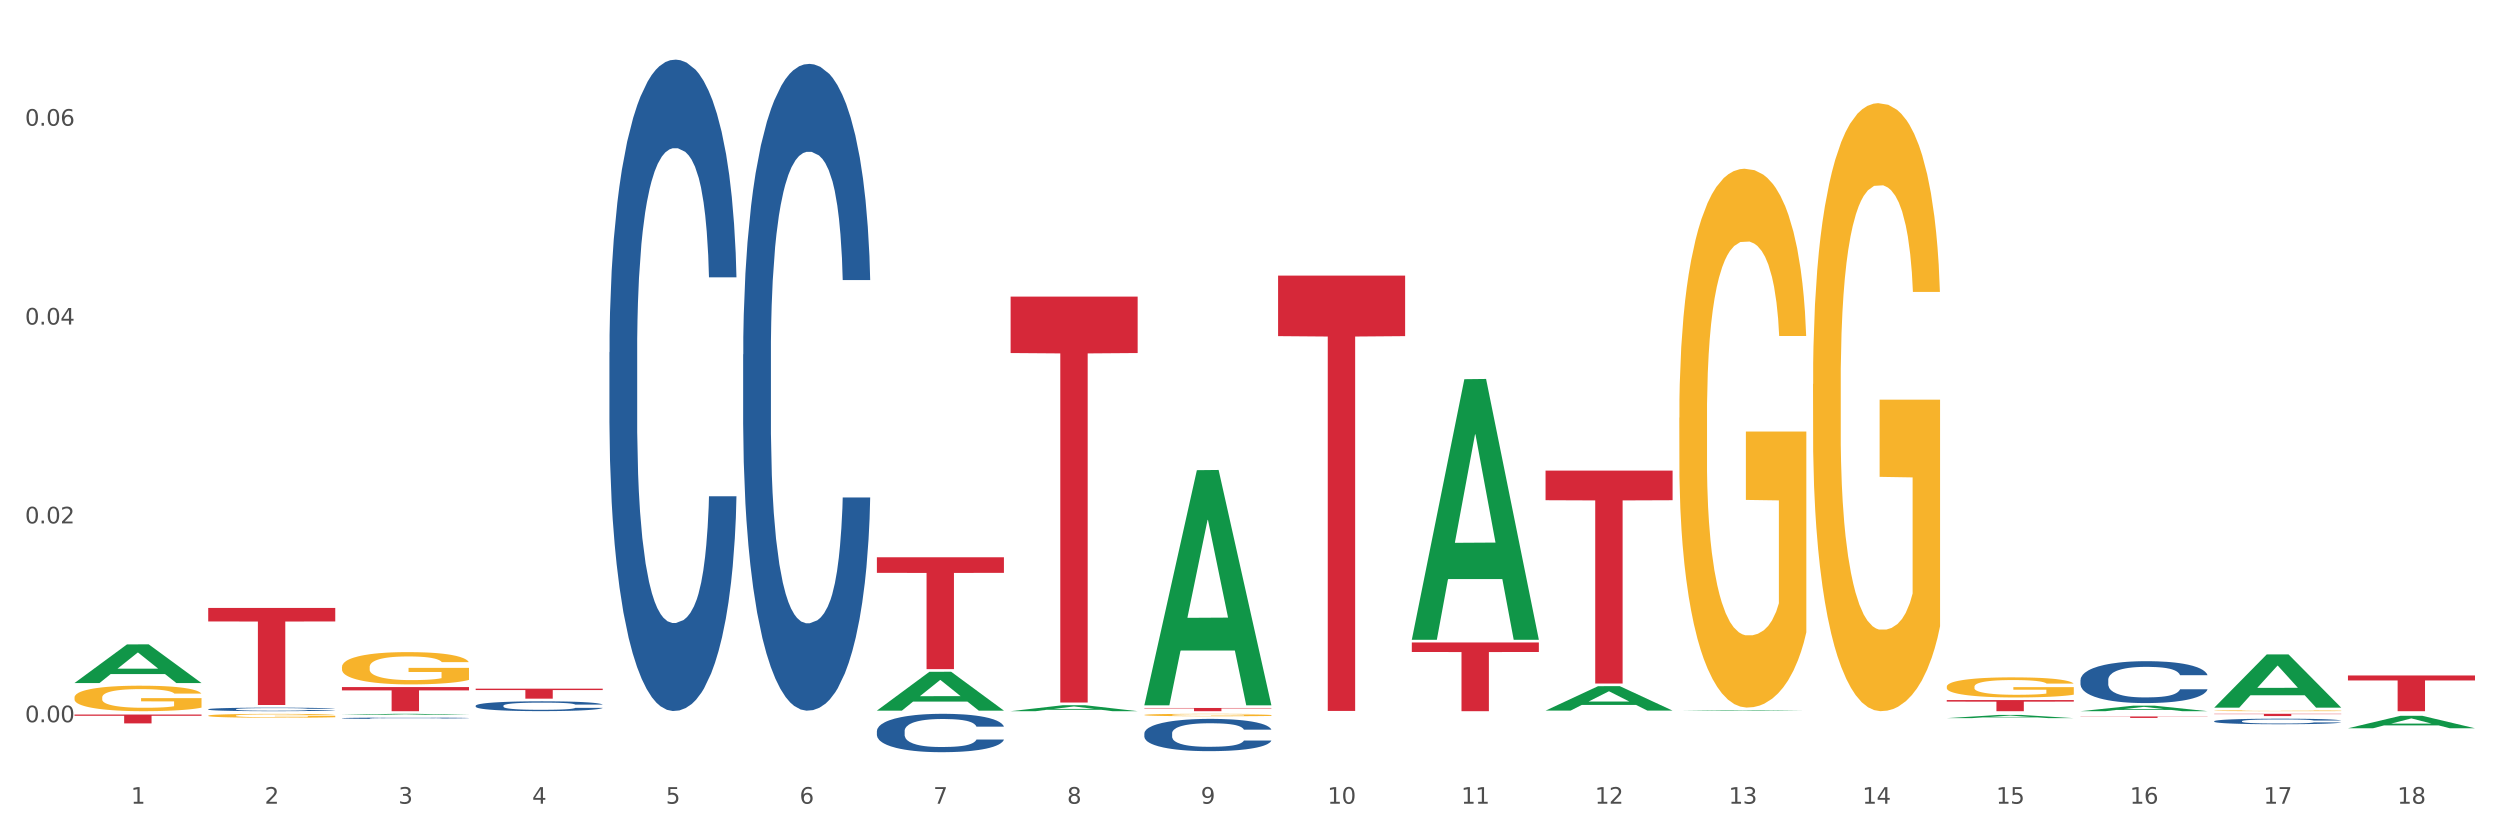 <?xml version="1.0" encoding="utf-8" standalone="no"?>
<!DOCTYPE svg PUBLIC "-//W3C//DTD SVG 1.1//EN"
  "http://www.w3.org/Graphics/SVG/1.1/DTD/svg11.dtd">
<svg xmlns:xlink="http://www.w3.org/1999/xlink" width="1080pt" height="360pt" viewBox="0 0 1080 360" xmlns="http://www.w3.org/2000/svg" version="1.1">
 <rect x="0" y="0" width="1080" height="360" fill="#333333" stroke="none"/>
 <defs>
  <style type="text/css">*{stroke-linejoin: round; stroke-linecap: butt}</style>
 </defs>
 <g id="figure_1">
  <g id="patch_1">
   <path d="M 0 360 
L 1080 360 
L 1080 0 
L 0 0 
z
" style="fill: #ffffff; stroke: #ffffff; stroke-linejoin: miter"/>
  </g>
  <g id="axes_1">
   <g id="matplotlib.axis_1">
    <g id="xtick_1">
     <g id="text_1">
      <!-- 1 -->
      <g style="fill: #4d4d4d" transform="translate(56.563 347.204) scale(0.096 -0.096)">
       <defs>
        <path id="DejaVuSans-31" d="M 794 531 
L 1825 531 
L 1825 4091 
L 703 3866 
L 703 4441 
L 1819 4666 
L 2450 4666 
L 2450 531 
L 3481 531 
L 3481 0 
L 794 0 
L 794 531 
z
" transform="scale(0.016)"/>
       </defs>
       <use xlink:href="#DejaVuSans-31"/>
      </g>
     </g>
    </g>
    <g id="xtick_2">
     <g id="text_2">
      <!-- 2 -->
      <g style="fill: #4d4d4d" transform="translate(114.336 347.204) scale(0.096 -0.096)">
       <defs>
        <path id="DejaVuSans-32" d="M 1228 531 
L 3431 531 
L 3431 0 
L 469 0 
L 469 531 
Q 828 903 1448 1529 
Q 2069 2156 2228 2338 
Q 2531 2678 2651 2914 
Q 2772 3150 2772 3378 
Q 2772 3750 2511 3984 
Q 2250 4219 1831 4219 
Q 1534 4219 1204 4116 
Q 875 4013 500 3803 
L 500 4441 
Q 881 4594 1212 4672 
Q 1544 4750 1819 4750 
Q 2544 4750 2975 4387 
Q 3406 4025 3406 3419 
Q 3406 3131 3298 2873 
Q 3191 2616 2906 2266 
Q 2828 2175 2409 1742 
Q 1991 1309 1228 531 
z
" transform="scale(0.016)"/>
       </defs>
       <use xlink:href="#DejaVuSans-32"/>
      </g>
     </g>
    </g>
    <g id="xtick_3">
     <g id="text_3">
      <!-- 3 -->
      <g style="fill: #4d4d4d" transform="translate(172.109 347.204) scale(0.096 -0.096)">
       <defs>
        <path id="DejaVuSans-33" d="M 2597 2516 
Q 3050 2419 3304 2112 
Q 3559 1806 3559 1356 
Q 3559 666 3084 287 
Q 2609 -91 1734 -91 
Q 1441 -91 1130 -33 
Q 819 25 488 141 
L 488 750 
Q 750 597 1062 519 
Q 1375 441 1716 441 
Q 2309 441 2620 675 
Q 2931 909 2931 1356 
Q 2931 1769 2642 2001 
Q 2353 2234 1838 2234 
L 1294 2234 
L 1294 2753 
L 1863 2753 
Q 2328 2753 2575 2939 
Q 2822 3125 2822 3475 
Q 2822 3834 2567 4026 
Q 2313 4219 1838 4219 
Q 1578 4219 1281 4162 
Q 984 4106 628 3988 
L 628 4550 
Q 988 4650 1302 4700 
Q 1616 4750 1894 4750 
Q 2613 4750 3031 4423 
Q 3450 4097 3450 3541 
Q 3450 3153 3228 2886 
Q 3006 2619 2597 2516 
z
" transform="scale(0.016)"/>
       </defs>
       <use xlink:href="#DejaVuSans-33"/>
      </g>
     </g>
    </g>
    <g id="xtick_4">
     <g id="text_4">
      <!-- 4 -->
      <g style="fill: #4d4d4d" transform="translate(229.882 347.204) scale(0.096 -0.096)">
       <defs>
        <path id="DejaVuSans-34" d="M 2419 4116 
L 825 1625 
L 2419 1625 
L 2419 4116 
z
M 2253 4666 
L 3047 4666 
L 3047 1625 
L 3713 1625 
L 3713 1100 
L 3047 1100 
L 3047 0 
L 2419 0 
L 2419 1100 
L 313 1100 
L 313 1709 
L 2253 4666 
z
" transform="scale(0.016)"/>
       </defs>
       <use xlink:href="#DejaVuSans-34"/>
      </g>
     </g>
    </g>
    <g id="xtick_5">
     <g id="text_5">
      <!-- 5 -->
      <g style="fill: #4d4d4d" transform="translate(287.655 347.204) scale(0.096 -0.096)">
       <defs>
        <path id="DejaVuSans-35" d="M 691 4666 
L 3169 4666 
L 3169 4134 
L 1269 4134 
L 1269 2991 
Q 1406 3038 1543 3061 
Q 1681 3084 1819 3084 
Q 2600 3084 3056 2656 
Q 3513 2228 3513 1497 
Q 3513 744 3044 326 
Q 2575 -91 1722 -91 
Q 1428 -91 1123 -41 
Q 819 9 494 109 
L 494 744 
Q 775 591 1075 516 
Q 1375 441 1709 441 
Q 2250 441 2565 725 
Q 2881 1009 2881 1497 
Q 2881 1984 2565 2268 
Q 2250 2553 1709 2553 
Q 1456 2553 1204 2497 
Q 953 2441 691 2322 
L 691 4666 
z
" transform="scale(0.016)"/>
       </defs>
       <use xlink:href="#DejaVuSans-35"/>
      </g>
     </g>
    </g>
    <g id="xtick_6">
     <g id="text_6">
      <!-- 6 -->
      <g style="fill: #4d4d4d" transform="translate(345.428 347.204) scale(0.096 -0.096)">
       <defs>
        <path id="DejaVuSans-36" d="M 2113 2584 
Q 1688 2584 1439 2293 
Q 1191 2003 1191 1497 
Q 1191 994 1439 701 
Q 1688 409 2113 409 
Q 2538 409 2786 701 
Q 3034 994 3034 1497 
Q 3034 2003 2786 2293 
Q 2538 2584 2113 2584 
z
M 3366 4563 
L 3366 3988 
Q 3128 4100 2886 4159 
Q 2644 4219 2406 4219 
Q 1781 4219 1451 3797 
Q 1122 3375 1075 2522 
Q 1259 2794 1537 2939 
Q 1816 3084 2150 3084 
Q 2853 3084 3261 2657 
Q 3669 2231 3669 1497 
Q 3669 778 3244 343 
Q 2819 -91 2113 -91 
Q 1303 -91 875 529 
Q 447 1150 447 2328 
Q 447 3434 972 4092 
Q 1497 4750 2381 4750 
Q 2619 4750 2861 4703 
Q 3103 4656 3366 4563 
z
" transform="scale(0.016)"/>
       </defs>
       <use xlink:href="#DejaVuSans-36"/>
      </g>
     </g>
    </g>
    <g id="xtick_7">
     <g id="text_7">
      <!-- 7 -->
      <g style="fill: #4d4d4d" transform="translate(403.201 347.204) scale(0.096 -0.096)">
       <defs>
        <path id="DejaVuSans-37" d="M 525 4666 
L 3525 4666 
L 3525 4397 
L 1831 0 
L 1172 0 
L 2766 4134 
L 525 4134 
L 525 4666 
z
" transform="scale(0.016)"/>
       </defs>
       <use xlink:href="#DejaVuSans-37"/>
      </g>
     </g>
    </g>
    <g id="xtick_8">
     <g id="text_8">
      <!-- 8 -->
      <g style="fill: #4d4d4d" transform="translate(460.974 347.204) scale(0.096 -0.096)">
       <defs>
        <path id="DejaVuSans-38" d="M 2034 2216 
Q 1584 2216 1326 1975 
Q 1069 1734 1069 1313 
Q 1069 891 1326 650 
Q 1584 409 2034 409 
Q 2484 409 2743 651 
Q 3003 894 3003 1313 
Q 3003 1734 2745 1975 
Q 2488 2216 2034 2216 
z
M 1403 2484 
Q 997 2584 770 2862 
Q 544 3141 544 3541 
Q 544 4100 942 4425 
Q 1341 4750 2034 4750 
Q 2731 4750 3128 4425 
Q 3525 4100 3525 3541 
Q 3525 3141 3298 2862 
Q 3072 2584 2669 2484 
Q 3125 2378 3379 2068 
Q 3634 1759 3634 1313 
Q 3634 634 3220 271 
Q 2806 -91 2034 -91 
Q 1263 -91 848 271 
Q 434 634 434 1313 
Q 434 1759 690 2068 
Q 947 2378 1403 2484 
z
M 1172 3481 
Q 1172 3119 1398 2916 
Q 1625 2713 2034 2713 
Q 2441 2713 2670 2916 
Q 2900 3119 2900 3481 
Q 2900 3844 2670 4047 
Q 2441 4250 2034 4250 
Q 1625 4250 1398 4047 
Q 1172 3844 1172 3481 
z
" transform="scale(0.016)"/>
       </defs>
       <use xlink:href="#DejaVuSans-38"/>
      </g>
     </g>
    </g>
    <g id="xtick_9">
     <g id="text_9">
      <!-- 9 -->
      <g style="fill: #4d4d4d" transform="translate(518.747 347.204) scale(0.096 -0.096)">
       <defs>
        <path id="DejaVuSans-39" d="M 703 97 
L 703 672 
Q 941 559 1184 500 
Q 1428 441 1663 441 
Q 2288 441 2617 861 
Q 2947 1281 2994 2138 
Q 2813 1869 2534 1725 
Q 2256 1581 1919 1581 
Q 1219 1581 811 2004 
Q 403 2428 403 3163 
Q 403 3881 828 4315 
Q 1253 4750 1959 4750 
Q 2769 4750 3195 4129 
Q 3622 3509 3622 2328 
Q 3622 1225 3098 567 
Q 2575 -91 1691 -91 
Q 1453 -91 1209 -44 
Q 966 3 703 97 
z
M 1959 2075 
Q 2384 2075 2632 2365 
Q 2881 2656 2881 3163 
Q 2881 3666 2632 3958 
Q 2384 4250 1959 4250 
Q 1534 4250 1286 3958 
Q 1038 3666 1038 3163 
Q 1038 2656 1286 2365 
Q 1534 2075 1959 2075 
z
" transform="scale(0.016)"/>
       </defs>
       <use xlink:href="#DejaVuSans-39"/>
      </g>
     </g>
    </g>
    <g id="xtick_10">
     <g id="text_10">
      <!-- 10 -->
      <g style="fill: #4d4d4d" transform="translate(573.466 347.204) scale(0.096 -0.096)">
       <defs>
        <path id="DejaVuSans-30" d="M 2034 4250 
Q 1547 4250 1301 3770 
Q 1056 3291 1056 2328 
Q 1056 1369 1301 889 
Q 1547 409 2034 409 
Q 2525 409 2770 889 
Q 3016 1369 3016 2328 
Q 3016 3291 2770 3770 
Q 2525 4250 2034 4250 
z
M 2034 4750 
Q 2819 4750 3233 4129 
Q 3647 3509 3647 2328 
Q 3647 1150 3233 529 
Q 2819 -91 2034 -91 
Q 1250 -91 836 529 
Q 422 1150 422 2328 
Q 422 3509 836 4129 
Q 1250 4750 2034 4750 
z
" transform="scale(0.016)"/>
       </defs>
       <use xlink:href="#DejaVuSans-31"/>
       <use xlink:href="#DejaVuSans-30" transform="translate(63.623 0)"/>
      </g>
     </g>
    </g>
    <g id="xtick_11">
     <g id="text_11">
      <!-- 11 -->
      <g style="fill: #4d4d4d" transform="translate(631.239 347.204) scale(0.096 -0.096)">
       <use xlink:href="#DejaVuSans-31"/>
       <use xlink:href="#DejaVuSans-31" transform="translate(63.623 0)"/>
      </g>
     </g>
    </g>
    <g id="xtick_12">
     <g id="text_12">
      <!-- 12 -->
      <g style="fill: #4d4d4d" transform="translate(689.012 347.204) scale(0.096 -0.096)">
       <use xlink:href="#DejaVuSans-31"/>
       <use xlink:href="#DejaVuSans-32" transform="translate(63.623 0)"/>
      </g>
     </g>
    </g>
    <g id="xtick_13">
     <g id="text_13">
      <!-- 13 -->
      <g style="fill: #4d4d4d" transform="translate(746.785 347.204) scale(0.096 -0.096)">
       <use xlink:href="#DejaVuSans-31"/>
       <use xlink:href="#DejaVuSans-33" transform="translate(63.623 0)"/>
      </g>
     </g>
    </g>
    <g id="xtick_14">
     <g id="text_14">
      <!-- 14 -->
      <g style="fill: #4d4d4d" transform="translate(804.558 347.204) scale(0.096 -0.096)">
       <use xlink:href="#DejaVuSans-31"/>
       <use xlink:href="#DejaVuSans-34" transform="translate(63.623 0)"/>
      </g>
     </g>
    </g>
    <g id="xtick_15">
     <g id="text_15">
      <!-- 15 -->
      <g style="fill: #4d4d4d" transform="translate(862.331 347.204) scale(0.096 -0.096)">
       <use xlink:href="#DejaVuSans-31"/>
       <use xlink:href="#DejaVuSans-35" transform="translate(63.623 0)"/>
      </g>
     </g>
    </g>
    <g id="xtick_16">
     <g id="text_16">
      <!-- 16 -->
      <g style="fill: #4d4d4d" transform="translate(920.104 347.204) scale(0.096 -0.096)">
       <use xlink:href="#DejaVuSans-31"/>
       <use xlink:href="#DejaVuSans-36" transform="translate(63.623 0)"/>
      </g>
     </g>
    </g>
    <g id="xtick_17">
     <g id="text_17">
      <!-- 17 -->
      <g style="fill: #4d4d4d" transform="translate(977.877 347.204) scale(0.096 -0.096)">
       <use xlink:href="#DejaVuSans-31"/>
       <use xlink:href="#DejaVuSans-37" transform="translate(63.623 0)"/>
      </g>
     </g>
    </g>
    <g id="xtick_18">
     <g id="text_18">
      <!-- 18 -->
      <g style="fill: #4d4d4d" transform="translate(1035.65 347.204) scale(0.096 -0.096)">
       <use xlink:href="#DejaVuSans-31"/>
       <use xlink:href="#DejaVuSans-38" transform="translate(63.623 0)"/>
      </g>
     </g>
    </g>
    <g id="xtick_19"/>
    <g id="xtick_20"/>
    <g id="xtick_21"/>
    <g id="xtick_22"/>
    <g id="xtick_23"/>
    <g id="xtick_24"/>
    <g id="xtick_25"/>
    <g id="xtick_26"/>
    <g id="xtick_27"/>
    <g id="xtick_28"/>
    <g id="xtick_29"/>
    <g id="xtick_30"/>
    <g id="xtick_31"/>
    <g id="xtick_32"/>
    <g id="xtick_33"/>
    <g id="xtick_34"/>
    <g id="xtick_35"/>
   </g>
   <g id="matplotlib.axis_2">
    <g id="ytick_1">
     <g id="text_19">
      <!-- 0.00 -->
      <g style="fill: #4d4d4d" transform="translate(10.8 312.011) scale(0.096 -0.096)">
       <defs>
        <path id="DejaVuSans-2e" d="M 684 794 
L 1344 794 
L 1344 0 
L 684 0 
L 684 794 
z
" transform="scale(0.016)"/>
       </defs>
       <use xlink:href="#DejaVuSans-30"/>
       <use xlink:href="#DejaVuSans-2e" transform="translate(63.623 0)"/>
       <use xlink:href="#DejaVuSans-30" transform="translate(95.41 0)"/>
       <use xlink:href="#DejaVuSans-30" transform="translate(159.033 0)"/>
      </g>
     </g>
    </g>
    <g id="ytick_2">
     <g id="text_20">
      <!-- 0.02 -->
      <g style="fill: #4d4d4d" transform="translate(10.8 226.111) scale(0.096 -0.096)">
       <use xlink:href="#DejaVuSans-30"/>
       <use xlink:href="#DejaVuSans-2e" transform="translate(63.623 0)"/>
       <use xlink:href="#DejaVuSans-30" transform="translate(95.41 0)"/>
       <use xlink:href="#DejaVuSans-32" transform="translate(159.033 0)"/>
      </g>
     </g>
    </g>
    <g id="ytick_3">
     <g id="text_21">
      <!-- 0.04 -->
      <g style="fill: #4d4d4d" transform="translate(10.8 140.212) scale(0.096 -0.096)">
       <use xlink:href="#DejaVuSans-30"/>
       <use xlink:href="#DejaVuSans-2e" transform="translate(63.623 0)"/>
       <use xlink:href="#DejaVuSans-30" transform="translate(95.41 0)"/>
       <use xlink:href="#DejaVuSans-34" transform="translate(159.033 0)"/>
      </g>
     </g>
    </g>
    <g id="ytick_4">
     <g id="text_22">
      <!-- 0.06 -->
      <g style="fill: #4d4d4d" transform="translate(10.8 54.313) scale(0.096 -0.096)">
       <use xlink:href="#DejaVuSans-30"/>
       <use xlink:href="#DejaVuSans-2e" transform="translate(63.623 0)"/>
       <use xlink:href="#DejaVuSans-30" transform="translate(95.41 0)"/>
       <use xlink:href="#DejaVuSans-36" transform="translate(159.033 0)"/>
      </g>
     </g>
    </g>
    <g id="ytick_5"/>
    <g id="ytick_6"/>
    <g id="ytick_7"/>
   </g>
   <g id="PolyCollection_1">
    <path d="M 32.175 295.053 
L 32.232 295.037 
L 54.864 278.375 
L 64.257 278.359 
L 87.059 295.084 
L 76.196 295.084 
L 71.273 291.19 
L 47.905 291.19 
L 47.735 291.252 
L 42.982 295.084 
L 32.175 295.084 
L 32.175 295.053 
L 50.847 288.865 
L 68.331 288.85 
L 59.674 281.924 
L 59.561 281.893 
L 59.447 281.94 
L 50.79 288.85 
L 50.847 288.865 
L 32.175 295.053 
z
" clip-path="url(#p3ac58cb5b4)" style="fill: #109648"/>
    <path d="M 147.721 308.868 
L 147.778 308.867 
L 170.41 308.364 
L 179.803 308.364 
L 202.605 308.868 
L 191.742 308.868 
L 186.819 308.751 
L 163.451 308.751 
L 163.281 308.753 
L 158.528 308.868 
L 147.721 308.868 
L 147.721 308.868 
L 166.393 308.681 
L 183.877 308.68 
L 175.22 308.471 
L 175.107 308.47 
L 174.993 308.472 
L 166.336 308.68 
L 166.393 308.681 
L 147.721 308.868 
z
" clip-path="url(#p3ac58cb5b4)" style="fill: #109648"/>
    <path d="M 378.813 306.963 
L 378.869 306.947 
L 401.502 290.214 
L 410.895 290.198 
L 433.697 306.995 
L 422.834 306.995 
L 417.911 303.083 
L 394.543 303.083 
L 394.373 303.146 
L 389.62 306.995 
L 378.813 306.995 
L 378.813 306.963 
L 397.485 300.749 
L 414.969 300.733 
L 406.312 293.778 
L 406.198 293.746 
L 406.085 293.794 
L 397.428 300.733 
L 397.485 300.749 
L 378.813 306.963 
z
" clip-path="url(#p3ac58cb5b4)" style="fill: #109648"/>
    <path d="M 436.586 307.228 
L 436.642 307.226 
L 459.275 304.638 
L 468.668 304.635 
L 491.47 307.233 
L 480.606 307.233 
L 475.684 306.628 
L 452.316 306.628 
L 452.146 306.638 
L 447.393 307.233 
L 436.586 307.233 
L 436.586 307.228 
L 455.258 306.267 
L 472.742 306.265 
L 464.085 305.189 
L 463.971 305.184 
L 463.858 305.191 
L 455.201 306.265 
L 455.258 306.267 
L 436.586 307.228 
z
" clip-path="url(#p3ac58cb5b4)" style="fill: #109648"/>
    <path d="M 494.359 304.524 
L 494.415 304.428 
L 517.048 203.116 
L 526.441 203.02 
L 549.243 304.715 
L 538.379 304.715 
L 533.457 281.034 
L 510.089 281.034 
L 509.919 281.416 
L 505.166 304.715 
L 494.359 304.715 
L 494.359 304.524 
L 513.031 266.902 
L 530.515 266.806 
L 521.858 224.696 
L 521.744 224.505 
L 521.631 224.791 
L 512.974 266.806 
L 513.031 266.902 
L 494.359 304.524 
z
" clip-path="url(#p3ac58cb5b4)" style="fill: #109648"/>
    <path d="M 609.905 276.188 
L 609.961 276.083 
L 632.594 163.811 
L 641.987 163.705 
L 664.789 276.4 
L 653.925 276.4 
L 649.003 250.158 
L 625.635 250.158 
L 625.465 250.581 
L 620.712 276.4 
L 609.905 276.4 
L 609.905 276.188 
L 628.577 234.497 
L 646.061 234.391 
L 637.404 187.725 
L 637.29 187.514 
L 637.177 187.831 
L 628.52 234.391 
L 628.577 234.497 
L 609.905 276.188 
z
" clip-path="url(#p3ac58cb5b4)" style="fill: #109648"/>
    <path d="M 667.678 306.974 
L 667.734 306.964 
L 690.367 296.427 
L 699.76 296.417 
L 722.562 306.994 
L 711.698 306.994 
L 706.776 304.531 
L 683.408 304.531 
L 683.238 304.571 
L 678.485 306.994 
L 667.678 306.994 
L 667.678 306.974 
L 686.35 303.061 
L 703.834 303.051 
L 695.177 298.671 
L 695.063 298.651 
L 694.95 298.681 
L 686.293 303.051 
L 686.35 303.061 
L 667.678 306.974 
z
" clip-path="url(#p3ac58cb5b4)" style="fill: #109648"/>
    <path d="M 725.451 307.136 
L 725.507 307.135 
L 748.14 306.808 
L 757.533 306.807 
L 780.335 307.136 
L 769.471 307.136 
L 764.549 307.06 
L 741.181 307.06 
L 741.011 307.061 
L 736.258 307.136 
L 725.451 307.136 
L 725.451 307.136 
L 744.123 307.014 
L 761.607 307.014 
L 752.95 306.877 
L 752.836 306.877 
L 752.723 306.878 
L 744.066 307.014 
L 744.123 307.014 
L 725.451 307.136 
z
" clip-path="url(#p3ac58cb5b4)" style="fill: #109648"/>
    <path d="M 840.997 296.632 
L 841.062 296.624 
L 841.062 296.338 
L 841.191 296.092 
L 841.839 295.497 
L 842.811 295.005 
L 843.524 294.743 
L 844.237 294.528 
L 845.079 294.314 
L 846.116 294.092 
L 847.995 293.766 
L 849.161 293.599 
L 850.587 293.425 
L 853.179 293.171 
L 855.058 293.028 
L 857.002 292.909 
L 860.177 292.766 
L 862.251 292.702 
L 864.454 292.655 
L 867.111 292.623 
L 869.119 292.615 
L 873.526 292.639 
L 877.284 292.71 
L 879.098 292.766 
L 881.431 292.861 
L 882.662 292.925 
L 884.671 293.052 
L 886.744 293.218 
L 888.17 293.361 
L 890.308 293.631 
L 891.928 293.901 
L 893.419 294.234 
L 894.196 294.465 
L 894.779 294.679 
L 895.298 294.925 
L 895.816 295.314 
L 884.153 295.314 
L 883.699 295.036 
L 882.986 294.774 
L 881.949 294.52 
L 881.042 294.362 
L 879.487 294.163 
L 878.061 294.036 
L 876.571 293.941 
L 874.757 293.861 
L 873.331 293.822 
L 871.322 293.79 
L 867.37 293.798 
L 864.713 293.861 
L 862.899 293.941 
L 861.732 294.012 
L 860.695 294.092 
L 859.529 294.203 
L 858.168 294.369 
L 857.196 294.52 
L 856.224 294.711 
L 855.447 294.901 
L 854.734 295.124 
L 854.151 295.362 
L 853.697 295.608 
L 853.308 295.91 
L 852.984 296.41 
L 852.984 297.497 
L 853.114 297.743 
L 853.438 298.069 
L 853.827 298.315 
L 854.475 298.609 
L 855.058 298.807 
L 856.16 299.093 
L 857.391 299.331 
L 858.363 299.482 
L 859.335 299.609 
L 861.019 299.783 
L 862.899 299.926 
L 864.519 300.014 
L 866.722 300.093 
L 868.212 300.125 
L 869.508 300.141 
L 872.683 300.141 
L 874.951 300.117 
L 877.478 300.061 
L 879.422 299.99 
L 881.042 299.903 
L 882.857 299.76 
L 884.023 299.625 
L 884.023 297.966 
L 869.767 297.958 
L 869.767 296.854 
L 895.881 296.854 
L 895.881 300.093 
L 894.779 300.26 
L 893.548 300.411 
L 892.252 300.546 
L 890.308 300.712 
L 887.976 300.871 
L 885.902 300.982 
L 883.699 301.077 
L 881.107 301.165 
L 877.737 301.244 
L 875.664 301.276 
L 873.072 301.3 
L 870.026 301.308 
L 867.37 301.292 
L 864.778 301.252 
L 862.056 301.181 
L 859.4 301.077 
L 857.391 300.974 
L 855.382 300.847 
L 853.244 300.681 
L 851.559 300.522 
L 850.263 300.379 
L 848.837 300.196 
L 847.282 299.958 
L 846.116 299.744 
L 845.079 299.522 
L 843.977 299.236 
L 843.2 298.99 
L 842.422 298.68 
L 841.969 298.45 
L 841.45 298.093 
L 841.062 297.592 
L 840.997 296.632 
z
" clip-path="url(#p3ac58cb5b4)" style="fill: #f7b32b"/>
    <path d="M 898.77 308.366 
L 898.835 308.366 
L 898.835 308.366 
L 898.964 308.366 
L 899.612 308.366 
L 900.584 308.365 
L 901.297 308.365 
L 902.01 308.365 
L 902.852 308.365 
L 903.889 308.365 
L 905.768 308.364 
L 906.934 308.364 
L 908.36 308.364 
L 910.952 308.364 
L 912.831 308.364 
L 914.775 308.364 
L 917.95 308.364 
L 920.024 308.364 
L 922.227 308.364 
L 924.884 308.364 
L 926.892 308.364 
L 931.299 308.364 
L 935.057 308.364 
L 936.871 308.364 
L 939.204 308.364 
L 940.435 308.364 
L 942.444 308.364 
L 944.517 308.364 
L 945.943 308.364 
L 948.081 308.364 
L 949.701 308.365 
L 951.192 308.365 
L 951.969 308.365 
L 952.552 308.365 
L 953.071 308.365 
L 953.589 308.365 
L 941.926 308.365 
L 941.472 308.365 
L 940.759 308.365 
L 939.722 308.365 
L 938.815 308.365 
L 937.26 308.365 
L 935.834 308.365 
L 934.344 308.365 
L 932.53 308.364 
L 931.104 308.364 
L 929.095 308.364 
L 925.143 308.364 
L 922.486 308.364 
L 920.672 308.365 
L 919.505 308.365 
L 918.468 308.365 
L 917.302 308.365 
L 915.941 308.365 
L 914.969 308.365 
L 913.997 308.365 
L 913.22 308.365 
L 912.507 308.365 
L 911.924 308.366 
L 911.47 308.366 
L 911.081 308.366 
L 910.757 308.366 
L 910.757 308.367 
L 910.887 308.367 
L 911.211 308.367 
L 911.6 308.368 
L 912.248 308.368 
L 912.831 308.368 
L 913.933 308.368 
L 915.164 308.368 
L 916.136 308.368 
L 917.108 308.368 
L 918.792 308.369 
L 920.672 308.369 
L 922.292 308.369 
L 924.495 308.369 
L 925.985 308.369 
L 927.281 308.369 
L 930.456 308.369 
L 932.724 308.369 
L 935.251 308.369 
L 937.195 308.369 
L 938.815 308.369 
L 940.63 308.368 
L 941.796 308.368 
L 941.796 308.367 
L 927.54 308.367 
L 927.54 308.367 
L 953.654 308.367 
L 953.654 308.369 
L 952.552 308.369 
L 951.321 308.369 
L 950.025 308.369 
L 948.081 308.369 
L 945.749 308.369 
L 943.675 308.369 
L 941.472 308.369 
L 938.88 308.369 
L 935.51 308.369 
L 933.437 308.37 
L 930.845 308.37 
L 927.799 308.37 
L 925.143 308.37 
L 922.551 308.37 
L 919.829 308.369 
L 917.172 308.369 
L 915.164 308.369 
L 913.155 308.369 
L 911.017 308.369 
L 909.332 308.369 
L 908.036 308.369 
L 906.61 308.369 
L 905.055 308.369 
L 903.889 308.368 
L 902.852 308.368 
L 901.75 308.368 
L 900.973 308.368 
L 900.195 308.368 
L 899.742 308.368 
L 899.223 308.367 
L 898.835 308.367 
L 898.77 308.366 
z
" clip-path="url(#p3ac58cb5b4)" style="fill: #f7b32b"/>
    <path d="M 956.543 307.029 
L 956.607 307.029 
L 956.607 307.016 
L 956.737 307.005 
L 957.385 306.979 
L 958.357 306.958 
L 959.07 306.946 
L 959.783 306.937 
L 960.625 306.928 
L 961.662 306.918 
L 963.541 306.904 
L 964.707 306.896 
L 966.133 306.889 
L 968.725 306.878 
L 970.604 306.871 
L 972.548 306.866 
L 975.723 306.86 
L 977.797 306.857 
L 980 306.855 
L 982.656 306.854 
L 984.665 306.853 
L 989.072 306.854 
L 992.83 306.857 
L 994.644 306.86 
L 996.977 306.864 
L 998.208 306.867 
L 1000.217 306.872 
L 1002.29 306.88 
L 1003.716 306.886 
L 1005.854 306.898 
L 1007.474 306.91 
L 1008.965 306.924 
L 1009.742 306.934 
L 1010.325 306.944 
L 1010.844 306.954 
L 1011.362 306.971 
L 999.698 306.971 
L 999.245 306.959 
L 998.532 306.948 
L 997.495 306.937 
L 996.588 306.93 
L 995.033 306.921 
L 993.607 306.915 
L 992.117 306.911 
L 990.303 306.908 
L 988.877 306.906 
L 986.868 306.905 
L 982.916 306.905 
L 980.259 306.908 
L 978.445 306.911 
L 977.278 306.914 
L 976.241 306.918 
L 975.075 306.923 
L 973.714 306.93 
L 972.742 306.937 
L 971.77 306.945 
L 970.993 306.953 
L 970.28 306.963 
L 969.697 306.973 
L 969.243 306.984 
L 968.854 306.997 
L 968.53 307.019 
L 968.53 307.067 
L 968.66 307.077 
L 968.984 307.092 
L 969.373 307.102 
L 970.021 307.115 
L 970.604 307.124 
L 971.706 307.136 
L 972.937 307.147 
L 973.909 307.153 
L 974.881 307.159 
L 976.565 307.167 
L 978.445 307.173 
L 980.065 307.177 
L 982.268 307.18 
L 983.758 307.182 
L 985.054 307.182 
L 988.229 307.182 
L 990.497 307.181 
L 993.024 307.179 
L 994.968 307.176 
L 996.588 307.172 
L 998.403 307.166 
L 999.569 307.16 
L 999.569 307.087 
L 985.313 307.087 
L 985.313 307.039 
L 1011.427 307.039 
L 1011.427 307.18 
L 1010.325 307.187 
L 1009.094 307.194 
L 1007.798 307.2 
L 1005.854 307.207 
L 1003.522 307.214 
L 1001.448 307.219 
L 999.245 307.223 
L 996.653 307.227 
L 993.283 307.23 
L 991.21 307.232 
L 988.618 307.233 
L 985.572 307.233 
L 982.916 307.233 
L 980.324 307.231 
L 977.602 307.228 
L 974.945 307.223 
L 972.937 307.219 
L 970.928 307.213 
L 968.79 307.206 
L 967.105 307.199 
L 965.809 307.193 
L 964.383 307.185 
L 962.828 307.174 
L 961.662 307.165 
L 960.625 307.155 
L 959.523 307.143 
L 958.746 307.132 
L 957.968 307.118 
L 957.515 307.108 
L 956.996 307.093 
L 956.607 307.071 
L 956.543 307.029 
z
" clip-path="url(#p3ac58cb5b4)" style="fill: #f7b32b"/>
    <path d="M 494.359 308.854 
L 494.424 308.853 
L 494.424 308.818 
L 494.553 308.788 
L 495.201 308.716 
L 496.173 308.655 
L 496.886 308.623 
L 497.599 308.597 
L 498.441 308.571 
L 499.478 308.544 
L 501.357 308.504 
L 502.523 308.484 
L 503.949 308.463 
L 506.541 308.432 
L 508.42 308.414 
L 510.364 308.4 
L 513.539 308.382 
L 515.613 308.374 
L 517.816 308.368 
L 520.473 308.365 
L 522.481 308.364 
L 526.888 308.367 
L 530.646 308.375 
L 532.46 308.382 
L 534.793 308.394 
L 536.024 308.401 
L 538.033 308.417 
L 540.107 308.437 
L 541.532 308.455 
L 543.671 308.488 
L 545.29 308.521 
L 546.781 308.561 
L 547.558 308.59 
L 548.142 308.616 
L 548.66 308.646 
L 549.178 308.693 
L 537.515 308.693 
L 537.061 308.659 
L 536.348 308.627 
L 535.311 308.596 
L 534.404 308.577 
L 532.849 308.553 
L 531.424 308.537 
L 529.933 308.526 
L 528.119 308.516 
L 526.693 308.511 
L 524.685 308.507 
L 520.732 308.508 
L 518.075 308.516 
L 516.261 308.526 
L 515.094 308.534 
L 514.058 308.544 
L 512.891 308.558 
L 511.53 308.578 
L 510.558 308.596 
L 509.586 308.62 
L 508.809 308.643 
L 508.096 308.67 
L 507.513 308.699 
L 507.059 308.729 
L 506.671 308.766 
L 506.347 308.827 
L 506.347 308.96 
L 506.476 308.99 
L 506.8 309.03 
L 507.189 309.06 
L 507.837 309.096 
L 508.42 309.12 
L 509.522 309.155 
L 510.753 309.184 
L 511.725 309.202 
L 512.697 309.218 
L 514.382 309.239 
L 516.261 309.256 
L 517.881 309.267 
L 520.084 309.277 
L 521.574 309.281 
L 522.87 309.283 
L 526.045 309.283 
L 528.313 309.28 
L 530.84 309.273 
L 532.784 309.264 
L 534.404 309.254 
L 536.219 309.236 
L 537.385 309.22 
L 537.385 309.017 
L 523.129 309.016 
L 523.129 308.881 
L 549.243 308.881 
L 549.243 309.277 
L 548.142 309.297 
L 546.91 309.316 
L 545.614 309.332 
L 543.671 309.352 
L 541.338 309.372 
L 539.264 309.385 
L 537.061 309.397 
L 534.469 309.408 
L 531.1 309.417 
L 529.026 309.421 
L 526.434 309.424 
L 523.389 309.425 
L 520.732 309.423 
L 518.14 309.418 
L 515.418 309.41 
L 512.762 309.397 
L 510.753 309.384 
L 508.744 309.369 
L 506.606 309.349 
L 504.921 309.329 
L 503.625 309.312 
L 502.199 309.289 
L 500.644 309.26 
L 499.478 309.234 
L 498.441 309.207 
L 497.34 309.172 
L 496.562 309.142 
L 495.784 309.104 
L 495.331 309.076 
L 494.812 309.033 
L 494.424 308.971 
L 494.359 308.854 
z
" clip-path="url(#p3ac58cb5b4)" style="fill: #f7b32b"/>
    <path d="M 725.451 180.457 
L 725.516 180.244 
L 725.516 172.591 
L 725.645 166 
L 726.293 150.055 
L 727.265 136.874 
L 727.978 129.858 
L 728.691 124.118 
L 729.533 118.378 
L 730.57 112.425 
L 732.449 103.709 
L 733.615 99.244 
L 735.041 94.567 
L 737.633 87.764 
L 739.512 83.937 
L 741.456 80.748 
L 744.631 76.921 
L 746.705 75.221 
L 748.908 73.945 
L 751.565 73.095 
L 753.573 72.882 
L 757.98 73.52 
L 761.738 75.433 
L 763.552 76.921 
L 765.885 79.473 
L 767.116 81.173 
L 769.125 84.575 
L 771.199 89.04 
L 772.624 92.866 
L 774.762 100.095 
L 776.382 107.323 
L 777.873 116.252 
L 778.65 122.417 
L 779.234 128.158 
L 779.752 134.748 
L 780.27 145.165 
L 768.607 145.165 
L 768.153 137.724 
L 767.44 130.709 
L 766.403 123.906 
L 765.496 119.654 
L 763.941 114.339 
L 762.516 110.937 
L 761.025 108.386 
L 759.211 106.26 
L 757.785 105.197 
L 755.776 104.347 
L 751.824 104.559 
L 749.167 106.26 
L 747.353 108.386 
L 746.186 110.299 
L 745.15 112.425 
L 743.983 115.402 
L 742.622 119.866 
L 741.65 123.906 
L 740.678 129.008 
L 739.901 134.11 
L 739.188 140.063 
L 738.605 146.441 
L 738.151 153.032 
L 737.762 161.11 
L 737.438 174.504 
L 737.438 203.63 
L 737.568 210.22 
L 737.892 218.937 
L 738.281 225.527 
L 738.929 233.394 
L 739.512 238.709 
L 740.614 246.362 
L 741.845 252.74 
L 742.817 256.779 
L 743.789 260.181 
L 745.474 264.858 
L 747.353 268.685 
L 748.973 271.023 
L 751.176 273.149 
L 752.666 274 
L 753.962 274.425 
L 757.137 274.425 
L 759.405 273.787 
L 761.932 272.299 
L 763.876 270.386 
L 765.496 268.047 
L 767.311 264.22 
L 768.477 260.606 
L 768.477 216.173 
L 754.221 215.961 
L 754.221 186.409 
L 780.335 186.409 
L 780.335 273.149 
L 779.234 277.614 
L 778.002 281.653 
L 776.706 285.267 
L 774.762 289.732 
L 772.43 293.984 
L 770.356 296.96 
L 768.153 299.512 
L 765.561 301.85 
L 762.192 303.976 
L 760.118 304.826 
L 757.526 305.464 
L 754.48 305.677 
L 751.824 305.252 
L 749.232 304.189 
L 746.51 302.275 
L 743.854 299.512 
L 741.845 296.748 
L 739.836 293.346 
L 737.698 288.882 
L 736.013 284.63 
L 734.717 280.803 
L 733.291 275.913 
L 731.736 269.535 
L 730.57 263.795 
L 729.533 257.842 
L 728.431 250.189 
L 727.654 243.598 
L 726.876 235.307 
L 726.423 229.142 
L 725.904 219.575 
L 725.516 206.181 
L 725.451 180.457 
z
" clip-path="url(#p3ac58cb5b4)" style="fill: #f7b32b"/>
    <path d="M 89.948 309.171 
L 90.013 309.169 
L 90.013 309.114 
L 90.142 309.066 
L 90.79 308.95 
L 91.762 308.855 
L 92.475 308.804 
L 93.188 308.762 
L 94.03 308.721 
L 95.067 308.677 
L 96.946 308.614 
L 98.113 308.582 
L 99.538 308.548 
L 102.13 308.499 
L 104.009 308.471 
L 105.953 308.448 
L 109.128 308.42 
L 111.202 308.408 
L 113.405 308.398 
L 116.062 308.392 
L 118.071 308.391 
L 122.477 308.395 
L 126.235 308.409 
L 128.049 308.42 
L 130.382 308.438 
L 131.613 308.451 
L 133.622 308.475 
L 135.696 308.508 
L 137.121 308.536 
L 139.26 308.588 
L 140.88 308.64 
L 142.37 308.705 
L 143.148 308.75 
L 143.731 308.792 
L 144.249 308.839 
L 144.768 308.915 
L 133.104 308.915 
L 132.65 308.861 
L 131.937 308.81 
L 130.901 308.761 
L 129.993 308.73 
L 128.438 308.691 
L 127.013 308.667 
L 125.522 308.648 
L 123.708 308.633 
L 122.282 308.625 
L 120.274 308.619 
L 116.321 308.62 
L 113.664 308.633 
L 111.85 308.648 
L 110.684 308.662 
L 109.647 308.677 
L 108.48 308.699 
L 107.12 308.731 
L 106.148 308.761 
L 105.176 308.798 
L 104.398 308.835 
L 103.685 308.878 
L 103.102 308.924 
L 102.648 308.972 
L 102.26 309.031 
L 101.936 309.128 
L 101.936 309.339 
L 102.065 309.387 
L 102.389 309.45 
L 102.778 309.498 
L 103.426 309.555 
L 104.009 309.593 
L 105.111 309.649 
L 106.342 309.695 
L 107.314 309.724 
L 108.286 309.749 
L 109.971 309.783 
L 111.85 309.811 
L 113.47 309.828 
L 115.673 309.843 
L 117.163 309.849 
L 118.459 309.852 
L 121.634 309.852 
L 123.902 309.848 
L 126.43 309.837 
L 128.373 309.823 
L 129.993 309.806 
L 131.808 309.778 
L 132.974 309.752 
L 132.974 309.43 
L 118.719 309.428 
L 118.719 309.214 
L 144.832 309.214 
L 144.832 309.843 
L 143.731 309.876 
L 142.5 309.905 
L 141.204 309.931 
L 139.26 309.963 
L 136.927 309.994 
L 134.853 310.016 
L 132.65 310.034 
L 130.058 310.051 
L 126.689 310.067 
L 124.615 310.073 
L 122.023 310.078 
L 118.978 310.079 
L 116.321 310.076 
L 113.729 310.068 
L 111.007 310.054 
L 108.351 310.034 
L 106.342 310.014 
L 104.333 309.99 
L 102.195 309.957 
L 100.51 309.926 
L 99.214 309.899 
L 97.789 309.863 
L 96.233 309.817 
L 95.067 309.775 
L 94.03 309.732 
L 92.929 309.677 
L 92.151 309.629 
L 91.374 309.569 
L 90.92 309.524 
L 90.402 309.455 
L 90.013 309.357 
L 89.948 309.171 
z
" clip-path="url(#p3ac58cb5b4)" style="fill: #f7b32b"/>
    <path d="M 147.721 288.161 
L 147.786 288.148 
L 147.786 287.689 
L 147.915 287.294 
L 148.563 286.338 
L 149.535 285.548 
L 150.248 285.127 
L 150.961 284.783 
L 151.803 284.439 
L 152.84 284.082 
L 154.719 283.559 
L 155.886 283.291 
L 157.311 283.011 
L 159.903 282.603 
L 161.782 282.374 
L 163.726 282.182 
L 166.901 281.953 
L 168.975 281.851 
L 171.178 281.774 
L 173.835 281.723 
L 175.844 281.711 
L 180.25 281.749 
L 184.008 281.864 
L 185.822 281.953 
L 188.155 282.106 
L 189.386 282.208 
L 191.395 282.412 
L 193.469 282.68 
L 194.894 282.909 
L 197.033 283.342 
L 198.653 283.776 
L 200.143 284.311 
L 200.921 284.681 
L 201.504 285.025 
L 202.022 285.42 
L 202.54 286.045 
L 190.877 286.045 
L 190.423 285.599 
L 189.71 285.178 
L 188.674 284.77 
L 187.766 284.515 
L 186.211 284.196 
L 184.786 283.992 
L 183.295 283.84 
L 181.481 283.712 
L 180.055 283.648 
L 178.047 283.597 
L 174.094 283.61 
L 171.437 283.712 
L 169.623 283.84 
L 168.456 283.954 
L 167.42 284.082 
L 166.253 284.26 
L 164.893 284.528 
L 163.921 284.77 
L 162.949 285.076 
L 162.171 285.382 
L 161.458 285.739 
L 160.875 286.121 
L 160.421 286.516 
L 160.033 287.001 
L 159.709 287.804 
L 159.709 289.55 
L 159.838 289.945 
L 160.162 290.468 
L 160.551 290.863 
L 161.199 291.335 
L 161.782 291.654 
L 162.884 292.112 
L 164.115 292.495 
L 165.087 292.737 
L 166.059 292.941 
L 167.744 293.222 
L 169.623 293.451 
L 171.243 293.591 
L 173.446 293.719 
L 174.936 293.77 
L 176.232 293.795 
L 179.407 293.795 
L 181.675 293.757 
L 184.203 293.668 
L 186.146 293.553 
L 187.766 293.413 
L 189.581 293.183 
L 190.747 292.967 
L 190.747 290.302 
L 176.491 290.29 
L 176.491 288.518 
L 202.605 288.518 
L 202.605 293.719 
L 201.504 293.986 
L 200.273 294.229 
L 198.977 294.445 
L 197.033 294.713 
L 194.7 294.968 
L 192.626 295.146 
L 190.423 295.299 
L 187.831 295.44 
L 184.462 295.567 
L 182.388 295.618 
L 179.796 295.656 
L 176.751 295.669 
L 174.094 295.643 
L 171.502 295.58 
L 168.78 295.465 
L 166.124 295.299 
L 164.115 295.134 
L 162.106 294.93 
L 159.968 294.662 
L 158.283 294.407 
L 156.987 294.178 
L 155.562 293.884 
L 154.006 293.502 
L 152.84 293.158 
L 151.803 292.801 
L 150.702 292.342 
L 149.924 291.947 
L 149.147 291.45 
L 148.693 291.08 
L 148.175 290.506 
L 147.786 289.703 
L 147.721 288.161 
z
" clip-path="url(#p3ac58cb5b4)" style="fill: #f7b32b"/>
    <path d="M 783.224 165.938 
L 783.289 165.698 
L 783.289 157.062 
L 783.418 149.625 
L 784.066 131.633 
L 785.038 116.76 
L 785.751 108.844 
L 786.464 102.367 
L 787.306 95.889 
L 788.343 89.173 
L 790.222 79.337 
L 791.388 74.299 
L 792.814 69.022 
L 795.406 61.345 
L 797.285 57.027 
L 799.229 53.429 
L 802.404 49.111 
L 804.478 47.192 
L 806.681 45.752 
L 809.338 44.793 
L 811.346 44.553 
L 815.753 45.273 
L 819.511 47.432 
L 821.325 49.111 
L 823.658 51.989 
L 824.889 53.909 
L 826.898 57.747 
L 828.971 62.785 
L 830.397 67.103 
L 832.535 75.259 
L 834.155 83.415 
L 835.646 93.491 
L 836.423 100.447 
L 837.007 106.924 
L 837.525 114.361 
L 838.043 126.116 
L 826.38 126.116 
L 825.926 117.72 
L 825.213 109.803 
L 824.176 102.127 
L 823.269 97.329 
L 821.714 91.332 
L 820.288 87.493 
L 818.798 84.615 
L 816.984 82.216 
L 815.558 81.016 
L 813.549 80.057 
L 809.597 80.297 
L 806.94 82.216 
L 805.126 84.615 
L 803.959 86.774 
L 802.922 89.173 
L 801.756 92.531 
L 800.395 97.569 
L 799.423 102.127 
L 798.451 107.884 
L 797.674 113.641 
L 796.961 120.358 
L 796.378 127.555 
L 795.924 134.992 
L 795.535 144.108 
L 795.211 159.221 
L 795.211 192.086 
L 795.341 199.522 
L 795.665 209.358 
L 796.054 216.794 
L 796.702 225.67 
L 797.285 231.668 
L 798.387 240.304 
L 799.618 247.5 
L 800.59 252.058 
L 801.562 255.897 
L 803.246 261.174 
L 805.126 265.492 
L 806.746 268.131 
L 808.949 270.53 
L 810.439 271.49 
L 811.735 271.969 
L 814.91 271.969 
L 817.178 271.25 
L 819.705 269.57 
L 821.649 267.411 
L 823.269 264.773 
L 825.084 260.455 
L 826.25 256.376 
L 826.25 206.239 
L 811.994 205.999 
L 811.994 172.655 
L 838.108 172.655 
L 838.108 270.53 
L 837.007 275.568 
L 835.775 280.126 
L 834.479 284.204 
L 832.535 289.241 
L 830.203 294.039 
L 828.129 297.398 
L 825.926 300.276 
L 823.334 302.915 
L 819.964 305.314 
L 817.891 306.274 
L 815.299 306.993 
L 812.253 307.233 
L 809.597 306.753 
L 807.005 305.554 
L 804.283 303.395 
L 801.627 300.276 
L 799.618 297.158 
L 797.609 293.32 
L 795.471 288.282 
L 793.786 283.484 
L 792.49 279.166 
L 791.064 273.649 
L 789.509 266.452 
L 788.343 259.975 
L 787.306 253.258 
L 786.204 244.622 
L 785.427 237.185 
L 784.649 227.829 
L 784.196 220.873 
L 783.677 210.077 
L 783.289 194.964 
L 783.224 165.938 
z
" clip-path="url(#p3ac58cb5b4)" style="fill: #f7b32b"/>
    <path d="M 32.175 301.306 
L 32.24 301.296 
L 32.24 300.934 
L 32.369 300.622 
L 33.017 299.867 
L 33.989 299.244 
L 34.702 298.911 
L 35.415 298.64 
L 36.257 298.368 
L 37.294 298.086 
L 39.173 297.674 
L 40.34 297.462 
L 41.765 297.241 
L 44.357 296.919 
L 46.236 296.738 
L 48.18 296.587 
L 51.355 296.406 
L 53.429 296.325 
L 55.632 296.265 
L 58.289 296.225 
L 60.298 296.215 
L 64.704 296.245 
L 68.462 296.335 
L 70.277 296.406 
L 72.609 296.527 
L 73.84 296.607 
L 75.849 296.768 
L 77.923 296.979 
L 79.348 297.161 
L 81.487 297.503 
L 83.107 297.845 
L 84.597 298.267 
L 85.375 298.559 
L 85.958 298.831 
L 86.476 299.143 
L 86.995 299.636 
L 75.331 299.636 
L 74.877 299.284 
L 74.164 298.952 
L 73.128 298.63 
L 72.22 298.428 
L 70.665 298.177 
L 69.24 298.016 
L 67.749 297.895 
L 65.935 297.794 
L 64.509 297.744 
L 62.501 297.704 
L 58.548 297.714 
L 55.891 297.794 
L 54.077 297.895 
L 52.911 297.986 
L 51.874 298.086 
L 50.707 298.227 
L 49.347 298.439 
L 48.375 298.63 
L 47.403 298.871 
L 46.625 299.113 
L 45.912 299.394 
L 45.329 299.696 
L 44.876 300.008 
L 44.487 300.391 
L 44.163 301.025 
L 44.163 302.403 
L 44.292 302.715 
L 44.616 303.128 
L 45.005 303.44 
L 45.653 303.812 
L 46.236 304.064 
L 47.338 304.426 
L 48.569 304.728 
L 49.541 304.919 
L 50.513 305.08 
L 52.198 305.301 
L 54.077 305.482 
L 55.697 305.593 
L 57.9 305.694 
L 59.39 305.734 
L 60.686 305.754 
L 63.861 305.754 
L 66.129 305.724 
L 68.657 305.653 
L 70.601 305.563 
L 72.22 305.452 
L 74.035 305.271 
L 75.201 305.1 
L 75.201 302.997 
L 60.946 302.987 
L 60.946 301.588 
L 87.059 301.588 
L 87.059 305.694 
L 85.958 305.905 
L 84.727 306.096 
L 83.431 306.267 
L 81.487 306.479 
L 79.154 306.68 
L 77.08 306.821 
L 74.877 306.941 
L 72.285 307.052 
L 68.916 307.153 
L 66.842 307.193 
L 64.25 307.223 
L 61.205 307.233 
L 58.548 307.213 
L 55.956 307.163 
L 53.235 307.072 
L 50.578 306.941 
L 48.569 306.811 
L 46.56 306.65 
L 44.422 306.438 
L 42.737 306.237 
L 41.441 306.056 
L 40.016 305.824 
L 38.46 305.523 
L 37.294 305.251 
L 36.257 304.969 
L 35.156 304.607 
L 34.378 304.295 
L 33.601 303.903 
L 33.147 303.611 
L 32.629 303.158 
L 32.24 302.524 
L 32.175 301.306 
z
" clip-path="url(#p3ac58cb5b4)" style="fill: #f7b32b"/>
    <path d="M 667.678 203.312 
L 722.562 203.312 
L 722.562 216.094 
L 700.973 216.18 
L 700.973 295.286 
L 689.137 295.286 
L 689.137 216.18 
L 667.678 216.094 
L 667.678 203.399 
L 667.678 203.312 
z
" clip-path="url(#p3ac58cb5b4)" style="fill: #d62839"/>
    <path d="M 956.543 308.364 
L 1011.427 308.364 
L 1011.427 308.499 
L 989.837 308.5 
L 989.837 309.34 
L 978.002 309.34 
L 978.002 308.5 
L 956.543 308.499 
L 956.543 308.365 
L 956.543 308.364 
z
" clip-path="url(#p3ac58cb5b4)" style="fill: #d62839"/>
    <path d="M 1014.316 291.811 
L 1069.2 291.811 
L 1069.2 293.955 
L 1047.61 293.969 
L 1047.61 307.233 
L 1035.775 307.233 
L 1035.775 293.969 
L 1014.316 293.955 
L 1014.316 291.826 
L 1014.316 291.811 
z
" clip-path="url(#p3ac58cb5b4)" style="fill: #d62839"/>
    <path d="M 89.948 262.636 
L 144.832 262.636 
L 144.832 268.463 
L 123.243 268.503 
L 123.243 304.571 
L 111.407 304.571 
L 111.407 268.503 
L 89.948 268.463 
L 89.948 262.675 
L 89.948 262.636 
z
" clip-path="url(#p3ac58cb5b4)" style="fill: #d62839"/>
    <path d="M 32.175 308.681 
L 87.059 308.681 
L 87.059 309.213 
L 65.47 309.216 
L 65.47 312.507 
L 53.635 312.507 
L 53.635 309.216 
L 32.175 309.213 
L 32.175 308.685 
L 32.175 308.681 
z
" clip-path="url(#p3ac58cb5b4)" style="fill: #d62839"/>
    <path d="M 840.997 302.438 
L 895.881 302.438 
L 895.881 303.104 
L 874.291 303.109 
L 874.291 307.233 
L 862.456 307.233 
L 862.456 303.109 
L 840.997 303.104 
L 840.997 302.443 
L 840.997 302.438 
z
" clip-path="url(#p3ac58cb5b4)" style="fill: #d62839"/>
    <path d="M 898.77 309.5 
L 953.654 309.5 
L 953.654 309.591 
L 932.064 309.592 
L 932.064 310.157 
L 920.229 310.157 
L 920.229 309.592 
L 898.77 309.591 
L 898.77 309.501 
L 898.77 309.5 
z
" clip-path="url(#p3ac58cb5b4)" style="fill: #d62839"/>
    <path d="M 609.905 277.531 
L 664.789 277.531 
L 664.789 281.658 
L 643.2 281.686 
L 643.2 307.233 
L 631.364 307.233 
L 631.364 281.686 
L 609.905 281.658 
L 609.905 277.558 
L 609.905 277.531 
z
" clip-path="url(#p3ac58cb5b4)" style="fill: #d62839"/>
    <path d="M 552.132 119.072 
L 607.016 119.072 
L 607.016 145.206 
L 585.427 145.383 
L 585.427 307.132 
L 573.591 307.132 
L 573.591 145.383 
L 552.132 145.206 
L 552.132 119.249 
L 552.132 119.072 
z
" clip-path="url(#p3ac58cb5b4)" style="fill: #d62839"/>
    <path d="M 205.494 297.498 
L 260.378 297.498 
L 260.378 298.1 
L 238.789 298.104 
L 238.789 301.831 
L 226.953 301.831 
L 226.953 298.104 
L 205.494 298.1 
L 205.494 297.502 
L 205.494 297.498 
z
" clip-path="url(#p3ac58cb5b4)" style="fill: #d62839"/>
    <path d="M 147.721 296.799 
L 202.605 296.799 
L 202.605 298.249 
L 181.016 298.259 
L 181.016 307.233 
L 169.18 307.233 
L 169.18 298.259 
L 147.721 298.249 
L 147.721 296.809 
L 147.721 296.799 
z
" clip-path="url(#p3ac58cb5b4)" style="fill: #d62839"/>
    <path d="M 494.359 305.845 
L 549.243 305.845 
L 549.243 306.038 
L 527.654 306.039 
L 527.654 307.233 
L 515.818 307.233 
L 515.818 306.039 
L 494.359 306.038 
L 494.359 305.846 
L 494.359 305.845 
z
" clip-path="url(#p3ac58cb5b4)" style="fill: #d62839"/>
    <path d="M 378.813 240.751 
L 433.697 240.751 
L 433.697 247.465 
L 412.108 247.511 
L 412.108 289.067 
L 400.272 289.067 
L 400.272 247.511 
L 378.813 247.465 
L 378.813 240.796 
L 378.813 240.751 
z
" clip-path="url(#p3ac58cb5b4)" style="fill: #d62839"/>
    <path d="M 436.586 128.14 
L 491.47 128.14 
L 491.47 152.51 
L 469.881 152.674 
L 469.881 303.505 
L 458.045 303.505 
L 458.045 152.674 
L 436.586 152.51 
L 436.586 128.304 
L 436.586 128.14 
z
" clip-path="url(#p3ac58cb5b4)" style="fill: #d62839"/>
    <path d="M 205.494 304.869 
L 205.559 304.865 
L 205.559 304.757 
L 205.753 304.609 
L 206.467 304.338 
L 207.375 304.132 
L 208.932 303.892 
L 209.776 303.791 
L 210.879 303.678 
L 213.149 303.496 
L 215.744 303.341 
L 217.561 303.256 
L 218.923 303.201 
L 221.972 303.104 
L 223.724 303.062 
L 225.54 303.027 
L 227.097 303.004 
L 229.692 302.976 
L 231.768 302.965 
L 234.169 302.961 
L 236.18 302.965 
L 238.84 302.98 
L 242.732 303.027 
L 244.224 303.054 
L 246.236 303.101 
L 248.312 303.163 
L 249.998 303.225 
L 251.945 303.314 
L 253.956 303.43 
L 255.902 303.578 
L 257.264 303.713 
L 258.367 303.857 
L 259.34 304.031 
L 260.054 304.221 
L 260.378 304.381 
L 248.506 304.381 
L 248.182 304.237 
L 247.533 304.082 
L 246.884 303.977 
L 246.171 303.892 
L 245.068 303.795 
L 244.095 303.733 
L 242.473 303.659 
L 240.981 303.613 
L 239.748 303.585 
L 238.256 303.562 
L 235.077 303.539 
L 232.806 303.539 
L 231.379 303.547 
L 229.627 303.566 
L 228.135 303.593 
L 226.384 303.64 
L 225.021 303.69 
L 223.659 303.756 
L 222.88 303.803 
L 221.713 303.888 
L 220.934 303.958 
L 219.896 304.078 
L 219.312 304.163 
L 218.274 304.384 
L 217.82 304.547 
L 217.626 304.66 
L 217.496 304.784 
L 217.496 305.389 
L 217.885 305.66 
L 218.209 305.777 
L 218.728 305.909 
L 219.702 306.079 
L 221.129 306.246 
L 222.621 306.366 
L 223.854 306.44 
L 225.021 306.494 
L 226.189 306.537 
L 227.616 306.576 
L 228.784 306.599 
L 230.536 306.622 
L 232.612 306.634 
L 234.234 306.634 
L 237.542 306.615 
L 239.034 306.595 
L 240.462 306.568 
L 242.019 306.525 
L 243.251 306.479 
L 243.965 306.444 
L 245.133 306.37 
L 246.041 306.293 
L 246.819 306.204 
L 247.338 306.126 
L 247.922 306.01 
L 248.376 305.878 
L 248.506 305.808 
L 260.378 305.808 
L 260.119 305.948 
L 259.665 306.083 
L 258.756 306.266 
L 258.043 306.37 
L 256.94 306.498 
L 255.772 306.607 
L 254.15 306.727 
L 252.658 306.816 
L 251.101 306.894 
L 249.414 306.964 
L 246.365 307.061 
L 245.262 307.088 
L 242.927 307.134 
L 241.11 307.162 
L 238.45 307.189 
L 235.726 307.204 
L 232.871 307.208 
L 230.341 307.2 
L 227.551 307.177 
L 225.8 307.154 
L 223.854 307.119 
L 221.583 307.065 
L 219.442 306.999 
L 217.431 306.921 
L 215.55 306.832 
L 213.798 306.731 
L 211.527 306.564 
L 209.841 306.401 
L 208.608 306.25 
L 207.765 306.122 
L 206.921 305.959 
L 206.467 305.847 
L 205.753 305.575 
L 205.494 305.323 
L 205.494 304.869 
z
" clip-path="url(#p3ac58cb5b4)" style="fill: #255c99"/>
    <path d="M 147.721 310.261 
L 147.786 310.261 
L 147.786 310.246 
L 147.98 310.225 
L 148.694 310.188 
L 149.602 310.16 
L 151.159 310.127 
L 152.003 310.113 
L 153.106 310.097 
L 155.376 310.072 
L 157.971 310.051 
L 159.788 310.039 
L 161.15 310.032 
L 164.199 310.019 
L 165.951 310.013 
L 167.767 310.008 
L 169.324 310.005 
L 171.919 310.001 
L 173.995 309.999 
L 176.396 309.999 
L 178.407 309.999 
L 181.067 310.002 
L 184.959 310.008 
L 186.451 310.012 
L 188.463 310.018 
L 190.539 310.027 
L 192.225 310.035 
L 194.172 310.047 
L 196.183 310.063 
L 198.129 310.084 
L 199.491 310.102 
L 200.594 310.122 
L 201.567 310.146 
L 202.281 310.172 
L 202.605 310.194 
L 190.733 310.194 
L 190.409 310.174 
L 189.76 310.153 
L 189.111 310.138 
L 188.398 310.127 
L 187.295 310.113 
L 186.322 310.105 
L 184.7 310.095 
L 183.208 310.088 
L 181.975 310.085 
L 180.483 310.081 
L 177.304 310.078 
L 175.033 310.078 
L 173.606 310.079 
L 171.854 310.082 
L 170.362 310.086 
L 168.611 310.092 
L 167.248 310.099 
L 165.886 310.108 
L 165.107 310.115 
L 163.94 310.126 
L 163.161 310.136 
L 162.123 310.152 
L 161.539 310.164 
L 160.501 310.194 
L 160.047 310.217 
L 159.853 310.232 
L 159.723 310.249 
L 159.723 310.332 
L 160.112 310.37 
L 160.436 310.386 
L 160.955 310.404 
L 161.929 310.427 
L 163.356 310.45 
L 164.848 310.467 
L 166.081 310.477 
L 167.248 310.484 
L 168.416 310.49 
L 169.843 310.495 
L 171.011 310.499 
L 172.763 310.502 
L 174.839 310.503 
L 176.461 310.503 
L 179.769 310.501 
L 181.261 310.498 
L 182.689 310.494 
L 184.246 310.489 
L 185.478 310.482 
L 186.192 310.477 
L 187.36 310.467 
L 188.268 310.457 
L 189.046 310.444 
L 189.565 310.434 
L 190.149 310.418 
L 190.603 310.4 
L 190.733 310.39 
L 202.605 310.39 
L 202.346 310.409 
L 201.892 310.428 
L 200.983 310.453 
L 200.27 310.467 
L 199.167 310.485 
L 197.999 310.5 
L 196.377 310.516 
L 194.885 310.529 
L 193.328 310.539 
L 191.641 310.549 
L 188.592 310.562 
L 187.489 310.566 
L 185.154 310.572 
L 183.337 310.576 
L 180.678 310.58 
L 177.953 310.582 
L 175.098 310.582 
L 172.568 310.581 
L 169.778 310.578 
L 168.027 310.575 
L 166.081 310.57 
L 163.81 310.563 
L 161.669 310.554 
L 159.658 310.543 
L 157.777 310.531 
L 156.025 310.517 
L 153.754 310.494 
L 152.068 310.472 
L 150.835 310.451 
L 149.992 310.433 
L 149.148 310.411 
L 148.694 310.395 
L 147.98 310.358 
L 147.721 310.323 
L 147.721 310.261 
z
" clip-path="url(#p3ac58cb5b4)" style="fill: #255c99"/>
    <path d="M 378.813 315.816 
L 378.878 315.801 
L 378.878 315.377 
L 379.072 314.801 
L 379.786 313.741 
L 380.694 312.938 
L 382.251 311.999 
L 383.095 311.605 
L 384.198 311.166 
L 386.468 310.454 
L 389.063 309.848 
L 390.88 309.515 
L 392.242 309.303 
L 395.291 308.924 
L 397.043 308.757 
L 398.859 308.621 
L 400.416 308.53 
L 403.011 308.424 
L 405.087 308.379 
L 407.488 308.364 
L 409.499 308.379 
L 412.159 308.439 
L 416.051 308.621 
L 417.543 308.727 
L 419.554 308.909 
L 421.63 309.151 
L 423.317 309.394 
L 425.263 309.742 
L 427.275 310.196 
L 429.221 310.772 
L 430.583 311.302 
L 431.686 311.863 
L 432.659 312.544 
L 433.373 313.286 
L 433.697 313.907 
L 421.825 313.907 
L 421.501 313.347 
L 420.852 312.741 
L 420.203 312.332 
L 419.49 311.999 
L 418.387 311.62 
L 417.414 311.378 
L 415.792 311.09 
L 414.3 310.908 
L 413.067 310.802 
L 411.575 310.711 
L 408.396 310.621 
L 406.125 310.621 
L 404.698 310.651 
L 402.946 310.727 
L 401.454 310.833 
L 399.703 311.014 
L 398.34 311.211 
L 396.978 311.469 
L 396.199 311.651 
L 395.032 311.984 
L 394.253 312.256 
L 393.215 312.726 
L 392.631 313.059 
L 391.593 313.923 
L 391.139 314.559 
L 390.945 314.998 
L 390.815 315.483 
L 390.815 317.846 
L 391.204 318.906 
L 391.528 319.36 
L 392.047 319.875 
L 393.021 320.542 
L 394.448 321.193 
L 395.94 321.663 
L 397.173 321.95 
L 398.34 322.162 
L 399.508 322.329 
L 400.935 322.481 
L 402.103 322.571 
L 403.855 322.662 
L 405.931 322.708 
L 407.553 322.708 
L 410.861 322.632 
L 412.353 322.556 
L 413.781 322.45 
L 415.338 322.284 
L 416.57 322.102 
L 417.284 321.966 
L 418.452 321.678 
L 419.36 321.375 
L 420.138 321.026 
L 420.657 320.724 
L 421.241 320.269 
L 421.695 319.754 
L 421.825 319.481 
L 433.697 319.481 
L 433.438 320.027 
L 432.984 320.557 
L 432.075 321.269 
L 431.362 321.678 
L 430.259 322.178 
L 429.091 322.602 
L 427.469 323.071 
L 425.977 323.42 
L 424.42 323.723 
L 422.733 323.995 
L 419.684 324.374 
L 418.581 324.48 
L 416.246 324.662 
L 414.429 324.768 
L 411.769 324.874 
L 409.045 324.934 
L 406.19 324.95 
L 403.66 324.919 
L 400.87 324.828 
L 399.119 324.737 
L 397.173 324.601 
L 394.902 324.389 
L 392.761 324.132 
L 390.75 323.829 
L 388.869 323.48 
L 387.117 323.086 
L 384.846 322.435 
L 383.16 321.799 
L 381.927 321.208 
L 381.084 320.708 
L 380.24 320.072 
L 379.786 319.633 
L 379.072 318.573 
L 378.813 317.588 
L 378.813 315.816 
z
" clip-path="url(#p3ac58cb5b4)" style="fill: #255c99"/>
    <path d="M 263.267 152.199 
L 263.332 151.942 
L 263.332 144.747 
L 263.526 134.981 
L 264.24 116.991 
L 265.148 103.371 
L 266.705 87.437 
L 267.549 80.756 
L 268.652 73.303 
L 270.922 61.224 
L 273.517 50.945 
L 275.334 45.291 
L 276.696 41.693 
L 279.745 35.268 
L 281.497 32.441 
L 283.313 30.128 
L 284.87 28.586 
L 287.465 26.787 
L 289.541 26.016 
L 291.942 25.759 
L 293.953 26.016 
L 296.613 27.044 
L 300.505 30.128 
L 301.997 31.927 
L 304.008 35.011 
L 306.084 39.123 
L 307.771 43.235 
L 309.717 49.146 
L 311.729 56.855 
L 313.675 66.621 
L 315.037 75.616 
L 316.14 85.125 
L 317.113 96.689 
L 317.827 109.282 
L 318.151 119.818 
L 306.279 119.818 
L 305.955 110.31 
L 305.306 100.03 
L 304.657 93.091 
L 303.944 87.437 
L 302.841 81.013 
L 301.868 76.901 
L 300.246 72.018 
L 298.754 68.934 
L 297.521 67.135 
L 296.029 65.593 
L 292.85 64.051 
L 290.579 64.051 
L 289.152 64.565 
L 287.4 65.85 
L 285.908 67.649 
L 284.157 70.733 
L 282.794 74.074 
L 281.432 78.443 
L 280.653 81.527 
L 279.486 87.18 
L 278.707 91.806 
L 277.669 99.773 
L 277.085 105.427 
L 276.047 120.075 
L 275.593 130.869 
L 275.399 138.322 
L 275.269 146.545 
L 275.269 186.636 
L 275.658 204.625 
L 275.982 212.335 
L 276.501 221.073 
L 277.475 232.381 
L 278.902 243.431 
L 280.394 251.398 
L 281.627 256.281 
L 282.794 259.879 
L 283.962 262.706 
L 285.389 265.275 
L 286.557 266.817 
L 288.309 268.359 
L 290.385 269.13 
L 292.007 269.13 
L 295.315 267.845 
L 296.807 266.56 
L 298.235 264.761 
L 299.792 261.935 
L 301.024 258.851 
L 301.738 256.538 
L 302.906 251.655 
L 303.814 246.515 
L 304.592 240.604 
L 305.111 235.464 
L 305.695 227.755 
L 306.149 219.017 
L 306.279 214.391 
L 318.151 214.391 
L 317.892 223.643 
L 317.438 232.638 
L 316.529 244.716 
L 315.816 251.655 
L 314.713 260.136 
L 313.545 267.331 
L 311.923 275.298 
L 310.431 281.209 
L 308.874 286.349 
L 307.187 290.975 
L 304.138 297.399 
L 303.035 299.198 
L 300.7 302.282 
L 298.883 304.081 
L 296.223 305.88 
L 293.499 306.908 
L 290.644 307.165 
L 288.114 306.651 
L 285.324 305.109 
L 283.573 303.567 
L 281.627 301.254 
L 279.356 297.656 
L 277.215 293.288 
L 275.204 288.148 
L 273.323 282.237 
L 271.571 275.555 
L 269.3 264.504 
L 267.614 253.711 
L 266.381 243.688 
L 265.538 235.207 
L 264.694 224.414 
L 264.24 216.961 
L 263.526 198.972 
L 263.267 182.267 
L 263.267 152.199 
z
" clip-path="url(#p3ac58cb5b4)" style="fill: #255c99"/>
    <path d="M 89.948 306.39 
L 90.013 306.388 
L 90.013 306.349 
L 90.207 306.296 
L 90.921 306.198 
L 91.829 306.124 
L 93.386 306.037 
L 94.23 306.001 
L 95.333 305.96 
L 97.603 305.894 
L 100.198 305.838 
L 102.015 305.808 
L 103.377 305.788 
L 106.426 305.753 
L 108.178 305.738 
L 109.994 305.725 
L 111.551 305.717 
L 114.146 305.707 
L 116.222 305.703 
L 118.623 305.701 
L 120.634 305.703 
L 123.294 305.708 
L 127.186 305.725 
L 128.678 305.735 
L 130.69 305.752 
L 132.766 305.774 
L 134.452 305.796 
L 136.399 305.829 
L 138.41 305.871 
L 140.356 305.924 
L 141.718 305.973 
L 142.821 306.025 
L 143.794 306.087 
L 144.508 306.156 
L 144.832 306.213 
L 132.96 306.213 
L 132.636 306.162 
L 131.987 306.106 
L 131.338 306.068 
L 130.625 306.037 
L 129.522 306.002 
L 128.549 305.98 
L 126.927 305.953 
L 125.435 305.936 
L 124.202 305.927 
L 122.71 305.918 
L 119.531 305.91 
L 117.26 305.91 
L 115.833 305.913 
L 114.082 305.92 
L 112.589 305.929 
L 110.838 305.946 
L 109.475 305.964 
L 108.113 305.988 
L 107.335 306.005 
L 106.167 306.036 
L 105.388 306.061 
L 104.35 306.104 
L 103.766 306.135 
L 102.728 306.215 
L 102.274 306.274 
L 102.08 306.314 
L 101.95 306.359 
L 101.95 306.577 
L 102.339 306.675 
L 102.663 306.717 
L 103.183 306.765 
L 104.156 306.826 
L 105.583 306.886 
L 107.075 306.93 
L 108.308 306.956 
L 109.475 306.976 
L 110.643 306.991 
L 112.07 307.005 
L 113.238 307.014 
L 114.99 307.022 
L 117.066 307.026 
L 118.688 307.026 
L 121.996 307.019 
L 123.488 307.012 
L 124.916 307.002 
L 126.473 306.987 
L 127.705 306.97 
L 128.419 306.958 
L 129.587 306.931 
L 130.495 306.903 
L 131.273 306.871 
L 131.792 306.843 
L 132.376 306.801 
L 132.83 306.753 
L 132.96 306.728 
L 144.832 306.728 
L 144.573 306.779 
L 144.119 306.828 
L 143.21 306.893 
L 142.497 306.931 
L 141.394 306.977 
L 140.226 307.016 
L 138.604 307.06 
L 137.112 307.092 
L 135.555 307.12 
L 133.868 307.145 
L 130.819 307.18 
L 129.716 307.19 
L 127.381 307.207 
L 125.564 307.216 
L 122.905 307.226 
L 120.18 307.232 
L 117.325 307.233 
L 114.795 307.23 
L 112.006 307.222 
L 110.254 307.214 
L 108.308 307.201 
L 106.037 307.181 
L 103.896 307.158 
L 101.885 307.13 
L 100.004 307.098 
L 98.252 307.061 
L 95.981 307.001 
L 94.295 306.942 
L 93.062 306.888 
L 92.219 306.842 
L 91.375 306.783 
L 90.921 306.742 
L 90.207 306.644 
L 89.948 306.553 
L 89.948 306.39 
z
" clip-path="url(#p3ac58cb5b4)" style="fill: #255c99"/>
    <path d="M 1014.316 314.607 
L 1014.372 314.602 
L 1037.005 309.225 
L 1046.398 309.22 
L 1069.2 314.617 
L 1058.336 314.617 
L 1053.414 313.36 
L 1030.045 313.36 
L 1029.876 313.38 
L 1025.123 314.617 
L 1014.316 314.617 
L 1014.316 314.607 
L 1032.988 312.61 
L 1050.471 312.605 
L 1041.814 310.371 
L 1041.701 310.36 
L 1041.588 310.376 
L 1032.931 312.605 
L 1032.988 312.61 
L 1014.316 314.607 
z
" clip-path="url(#p3ac58cb5b4)" style="fill: #109648"/>
    <path d="M 956.543 305.68 
L 956.599 305.658 
L 979.232 282.709 
L 988.625 282.687 
L 1011.427 305.723 
L 1000.563 305.723 
L 995.641 300.359 
L 972.272 300.359 
L 972.103 300.445 
L 967.35 305.723 
L 956.543 305.723 
L 956.543 305.68 
L 975.215 297.158 
L 992.698 297.136 
L 984.041 287.597 
L 983.928 287.554 
L 983.815 287.619 
L 975.158 297.136 
L 975.215 297.158 
L 956.543 305.68 
z
" clip-path="url(#p3ac58cb5b4)" style="fill: #109648"/>
    <path d="M 898.77 307.229 
L 898.826 307.227 
L 921.459 304.862 
L 930.852 304.86 
L 953.654 307.233 
L 942.79 307.233 
L 937.868 306.681 
L 914.499 306.681 
L 914.33 306.689 
L 909.577 307.233 
L 898.77 307.233 
L 898.77 307.229 
L 917.442 306.351 
L 934.925 306.349 
L 926.268 305.366 
L 926.155 305.361 
L 926.042 305.368 
L 917.385 306.349 
L 917.442 306.351 
L 898.77 307.229 
z
" clip-path="url(#p3ac58cb5b4)" style="fill: #109648"/>
    <path d="M 840.997 310.233 
L 841.053 310.232 
L 863.686 308.842 
L 873.079 308.841 
L 895.881 310.236 
L 885.017 310.236 
L 880.095 309.911 
L 856.726 309.911 
L 856.557 309.916 
L 851.804 310.236 
L 840.997 310.236 
L 840.997 310.233 
L 859.669 309.717 
L 877.152 309.716 
L 868.495 309.138 
L 868.382 309.135 
L 868.269 309.139 
L 859.612 309.716 
L 859.669 309.717 
L 840.997 310.233 
z
" clip-path="url(#p3ac58cb5b4)" style="fill: #109648"/>
    <path d="M 898.77 293.762 
L 898.835 293.745 
L 898.835 293.282 
L 899.029 292.654 
L 899.743 291.497 
L 900.651 290.621 
L 902.208 289.596 
L 903.051 289.166 
L 904.154 288.687 
L 906.425 287.91 
L 909.02 287.249 
L 910.836 286.885 
L 912.199 286.654 
L 915.248 286.241 
L 917 286.059 
L 918.816 285.91 
L 920.373 285.811 
L 922.968 285.695 
L 925.044 285.645 
L 927.444 285.629 
L 929.456 285.645 
L 932.116 285.712 
L 936.008 285.91 
L 937.5 286.026 
L 939.511 286.224 
L 941.587 286.488 
L 943.274 286.753 
L 945.22 287.133 
L 947.231 287.629 
L 949.178 288.257 
L 950.54 288.836 
L 951.643 289.447 
L 952.616 290.191 
L 953.33 291.001 
L 953.654 291.679 
L 941.782 291.679 
L 941.458 291.067 
L 940.809 290.406 
L 940.16 289.96 
L 939.446 289.596 
L 938.344 289.183 
L 937.37 288.918 
L 935.749 288.604 
L 934.256 288.406 
L 933.024 288.29 
L 931.532 288.191 
L 928.353 288.092 
L 926.082 288.092 
L 924.655 288.125 
L 922.903 288.208 
L 921.411 288.323 
L 919.659 288.522 
L 918.297 288.737 
L 916.935 289.018 
L 916.156 289.216 
L 914.988 289.58 
L 914.21 289.877 
L 913.172 290.39 
L 912.588 290.753 
L 911.55 291.695 
L 911.096 292.39 
L 910.901 292.869 
L 910.772 293.398 
L 910.772 295.977 
L 911.161 297.134 
L 911.485 297.63 
L 912.004 298.192 
L 912.977 298.919 
L 914.405 299.63 
L 915.897 300.142 
L 917.129 300.457 
L 918.297 300.688 
L 919.465 300.87 
L 920.892 301.035 
L 922.06 301.134 
L 923.811 301.233 
L 925.887 301.283 
L 927.509 301.283 
L 930.818 301.2 
L 932.31 301.118 
L 933.737 301.002 
L 935.294 300.82 
L 936.527 300.622 
L 937.241 300.473 
L 938.408 300.159 
L 939.317 299.828 
L 940.095 299.448 
L 940.614 299.118 
L 941.198 298.622 
L 941.652 298.06 
L 941.782 297.762 
L 953.654 297.762 
L 953.395 298.357 
L 952.94 298.936 
L 952.032 299.713 
L 951.319 300.159 
L 950.216 300.704 
L 949.048 301.167 
L 947.426 301.68 
L 945.934 302.06 
L 944.377 302.391 
L 942.69 302.688 
L 939.641 303.101 
L 938.538 303.217 
L 936.203 303.415 
L 934.386 303.531 
L 931.726 303.647 
L 929.002 303.713 
L 926.147 303.729 
L 923.617 303.696 
L 920.827 303.597 
L 919.076 303.498 
L 917.129 303.349 
L 914.859 303.118 
L 912.718 302.837 
L 910.707 302.506 
L 908.825 302.126 
L 907.074 301.696 
L 904.803 300.985 
L 903.116 300.291 
L 901.884 299.647 
L 901.04 299.101 
L 900.197 298.407 
L 899.743 297.927 
L 899.029 296.77 
L 898.77 295.696 
L 898.77 293.762 
z
" clip-path="url(#p3ac58cb5b4)" style="fill: #255c99"/>
    <path d="M 956.543 311.55 
L 956.608 311.548 
L 956.608 311.487 
L 956.802 311.403 
L 957.516 311.25 
L 958.424 311.133 
L 959.981 310.997 
L 960.824 310.94 
L 961.927 310.876 
L 964.198 310.773 
L 966.793 310.686 
L 968.609 310.637 
L 969.972 310.607 
L 973.021 310.552 
L 974.773 310.528 
L 976.589 310.508 
L 978.146 310.495 
L 980.741 310.479 
L 982.817 310.473 
L 985.217 310.471 
L 987.229 310.473 
L 989.888 310.481 
L 993.781 310.508 
L 995.273 310.523 
L 997.284 310.55 
L 999.36 310.585 
L 1001.047 310.62 
L 1002.993 310.67 
L 1005.004 310.736 
L 1006.951 310.819 
L 1008.313 310.896 
L 1009.416 310.977 
L 1010.389 311.076 
L 1011.103 311.184 
L 1011.427 311.274 
L 999.555 311.274 
L 999.231 311.192 
L 998.582 311.105 
L 997.933 311.045 
L 997.219 310.997 
L 996.116 310.942 
L 995.143 310.907 
L 993.521 310.866 
L 992.029 310.839 
L 990.797 310.824 
L 989.305 310.811 
L 986.126 310.797 
L 983.855 310.797 
L 982.428 310.802 
L 980.676 310.813 
L 979.184 310.828 
L 977.432 310.855 
L 976.07 310.883 
L 974.708 310.92 
L 973.929 310.947 
L 972.761 310.995 
L 971.983 311.034 
L 970.945 311.103 
L 970.361 311.151 
L 969.323 311.276 
L 968.869 311.368 
L 968.674 311.432 
L 968.545 311.502 
L 968.545 311.844 
L 968.934 311.998 
L 969.258 312.064 
L 969.777 312.138 
L 970.75 312.235 
L 972.178 312.329 
L 973.67 312.397 
L 974.902 312.439 
L 976.07 312.47 
L 977.238 312.494 
L 978.665 312.516 
L 979.833 312.529 
L 981.584 312.542 
L 983.66 312.549 
L 985.282 312.549 
L 988.591 312.538 
L 990.083 312.527 
L 991.51 312.511 
L 993.067 312.487 
L 994.3 312.461 
L 995.014 312.441 
L 996.181 312.399 
L 997.09 312.356 
L 997.868 312.305 
L 998.387 312.261 
L 998.971 312.195 
L 999.425 312.121 
L 999.555 312.081 
L 1011.427 312.081 
L 1011.168 312.16 
L 1010.713 312.237 
L 1009.805 312.34 
L 1009.092 312.399 
L 1007.989 312.472 
L 1006.821 312.533 
L 1005.199 312.601 
L 1003.707 312.652 
L 1002.15 312.696 
L 1000.463 312.735 
L 997.414 312.79 
L 996.311 312.805 
L 993.976 312.832 
L 992.159 312.847 
L 989.499 312.862 
L 986.774 312.871 
L 983.92 312.873 
L 981.39 312.869 
L 978.6 312.856 
L 976.849 312.843 
L 974.902 312.823 
L 972.632 312.792 
L 970.491 312.755 
L 968.48 312.711 
L 966.598 312.661 
L 964.847 312.604 
L 962.576 312.509 
L 960.889 312.417 
L 959.657 312.331 
L 958.813 312.259 
L 957.97 312.167 
L 957.516 312.103 
L 956.802 311.95 
L 956.543 311.807 
L 956.543 311.55 
z
" clip-path="url(#p3ac58cb5b4)" style="fill: #255c99"/>
    <path d="M 494.359 316.821 
L 494.424 316.808 
L 494.424 316.452 
L 494.618 315.968 
L 495.332 315.076 
L 496.24 314.401 
L 497.797 313.612 
L 498.641 313.281 
L 499.743 312.912 
L 502.014 312.313 
L 504.609 311.804 
L 506.426 311.523 
L 507.788 311.345 
L 510.837 311.027 
L 512.589 310.887 
L 514.405 310.772 
L 515.962 310.696 
L 518.557 310.607 
L 520.633 310.568 
L 523.034 310.556 
L 525.045 310.568 
L 527.705 310.619 
L 531.597 310.772 
L 533.089 310.861 
L 535.1 311.014 
L 537.176 311.218 
L 538.863 311.422 
L 540.809 311.714 
L 542.821 312.096 
L 544.767 312.58 
L 546.129 313.026 
L 547.232 313.497 
L 548.205 314.07 
L 548.919 314.694 
L 549.243 315.216 
L 537.371 315.216 
L 537.047 314.745 
L 536.398 314.236 
L 535.749 313.892 
L 535.036 313.612 
L 533.933 313.294 
L 532.96 313.09 
L 531.338 312.848 
L 529.846 312.695 
L 528.613 312.606 
L 527.121 312.529 
L 523.942 312.453 
L 521.671 312.453 
L 520.244 312.479 
L 518.492 312.542 
L 517 312.631 
L 515.249 312.784 
L 513.886 312.95 
L 512.524 313.166 
L 511.745 313.319 
L 510.578 313.599 
L 509.799 313.828 
L 508.761 314.223 
L 508.177 314.503 
L 507.139 315.229 
L 506.685 315.764 
L 506.49 316.133 
L 506.361 316.541 
L 506.361 318.528 
L 506.75 319.419 
L 507.074 319.801 
L 507.593 320.234 
L 508.566 320.794 
L 509.994 321.342 
L 511.486 321.737 
L 512.718 321.979 
L 513.886 322.157 
L 515.054 322.297 
L 516.481 322.424 
L 517.649 322.501 
L 519.401 322.577 
L 521.477 322.615 
L 523.099 322.615 
L 526.407 322.552 
L 527.899 322.488 
L 529.327 322.399 
L 530.884 322.259 
L 532.116 322.106 
L 532.83 321.991 
L 533.998 321.749 
L 534.906 321.495 
L 535.684 321.202 
L 536.203 320.947 
L 536.787 320.565 
L 537.241 320.132 
L 537.371 319.903 
L 549.243 319.903 
L 548.984 320.361 
L 548.53 320.807 
L 547.621 321.406 
L 546.908 321.749 
L 545.805 322.17 
L 544.637 322.526 
L 543.015 322.921 
L 541.523 323.214 
L 539.966 323.469 
L 538.279 323.698 
L 535.23 324.016 
L 534.127 324.105 
L 531.792 324.258 
L 529.975 324.347 
L 527.315 324.436 
L 524.591 324.487 
L 521.736 324.5 
L 519.206 324.475 
L 516.416 324.398 
L 514.665 324.322 
L 512.718 324.207 
L 510.448 324.029 
L 508.307 323.812 
L 506.296 323.558 
L 504.414 323.265 
L 502.663 322.934 
L 500.392 322.386 
L 498.705 321.851 
L 497.473 321.355 
L 496.629 320.934 
L 495.786 320.399 
L 495.332 320.03 
L 494.618 319.139 
L 494.359 318.311 
L 494.359 316.821 
z
" clip-path="url(#p3ac58cb5b4)" style="fill: #255c99"/>
    <path d="M 321.04 153.141 
L 321.105 152.886 
L 321.105 145.741 
L 321.299 136.044 
L 322.013 118.181 
L 322.921 104.657 
L 324.478 88.836 
L 325.322 82.201 
L 326.425 74.801 
L 328.695 62.807 
L 331.29 52.6 
L 333.107 46.986 
L 334.469 43.413 
L 337.518 37.034 
L 339.27 34.227 
L 341.086 31.93 
L 342.643 30.399 
L 345.238 28.613 
L 347.314 27.847 
L 349.715 27.592 
L 351.726 27.847 
L 354.386 28.868 
L 358.278 31.93 
L 359.77 33.716 
L 361.781 36.778 
L 363.857 40.861 
L 365.544 44.944 
L 367.49 50.813 
L 369.502 58.469 
L 371.448 68.166 
L 372.81 77.097 
L 373.913 86.539 
L 374.886 98.022 
L 375.6 110.526 
L 375.924 120.988 
L 364.052 120.988 
L 363.728 111.547 
L 363.079 101.339 
L 362.43 94.45 
L 361.717 88.836 
L 360.614 82.456 
L 359.641 78.373 
L 358.019 73.525 
L 356.527 70.462 
L 355.294 68.676 
L 353.802 67.145 
L 350.623 65.614 
L 348.352 65.614 
L 346.925 66.124 
L 345.173 67.4 
L 343.681 69.187 
L 341.93 72.249 
L 340.567 75.566 
L 339.205 79.904 
L 338.426 82.966 
L 337.259 88.58 
L 336.48 93.174 
L 335.442 101.084 
L 334.858 106.698 
L 333.82 121.244 
L 333.366 131.961 
L 333.172 139.362 
L 333.042 147.527 
L 333.042 187.336 
L 333.431 205.198 
L 333.755 212.854 
L 334.274 221.53 
L 335.248 232.758 
L 336.675 243.731 
L 338.167 251.642 
L 339.4 256.49 
L 340.567 260.063 
L 341.735 262.87 
L 343.162 265.421 
L 344.33 266.952 
L 346.082 268.484 
L 348.158 269.249 
L 349.78 269.249 
L 353.088 267.973 
L 354.58 266.697 
L 356.008 264.911 
L 357.565 262.104 
L 358.797 259.042 
L 359.511 256.745 
L 360.679 251.897 
L 361.587 246.793 
L 362.365 240.924 
L 362.884 235.82 
L 363.468 228.165 
L 363.922 219.489 
L 364.052 214.895 
L 375.924 214.895 
L 375.665 224.082 
L 375.211 233.013 
L 374.302 245.007 
L 373.589 251.897 
L 372.486 260.318 
L 371.318 267.463 
L 369.696 275.373 
L 368.204 281.243 
L 366.647 286.346 
L 364.96 290.94 
L 361.911 297.319 
L 360.808 299.105 
L 358.473 302.168 
L 356.656 303.954 
L 353.996 305.74 
L 351.272 306.761 
L 348.417 307.016 
L 345.887 306.506 
L 343.097 304.975 
L 341.346 303.443 
L 339.4 301.147 
L 337.129 297.574 
L 334.988 293.236 
L 332.977 288.133 
L 331.096 282.263 
L 329.344 275.629 
L 327.073 264.656 
L 325.387 253.938 
L 324.154 243.986 
L 323.311 235.565 
L 322.467 224.847 
L 322.013 217.447 
L 321.299 199.584 
L 321.04 182.998 
L 321.04 153.141 
z
" clip-path="url(#p3ac58cb5b4)" style="fill: #255c99"/>
   </g>
  </g>
 </g>
 <defs>
  <clipPath id="p3ac58cb5b4">
   <rect x="32.175" y="10.8" width="1037.025" height="329.109"/>
  </clipPath>
 </defs>
</svg>
